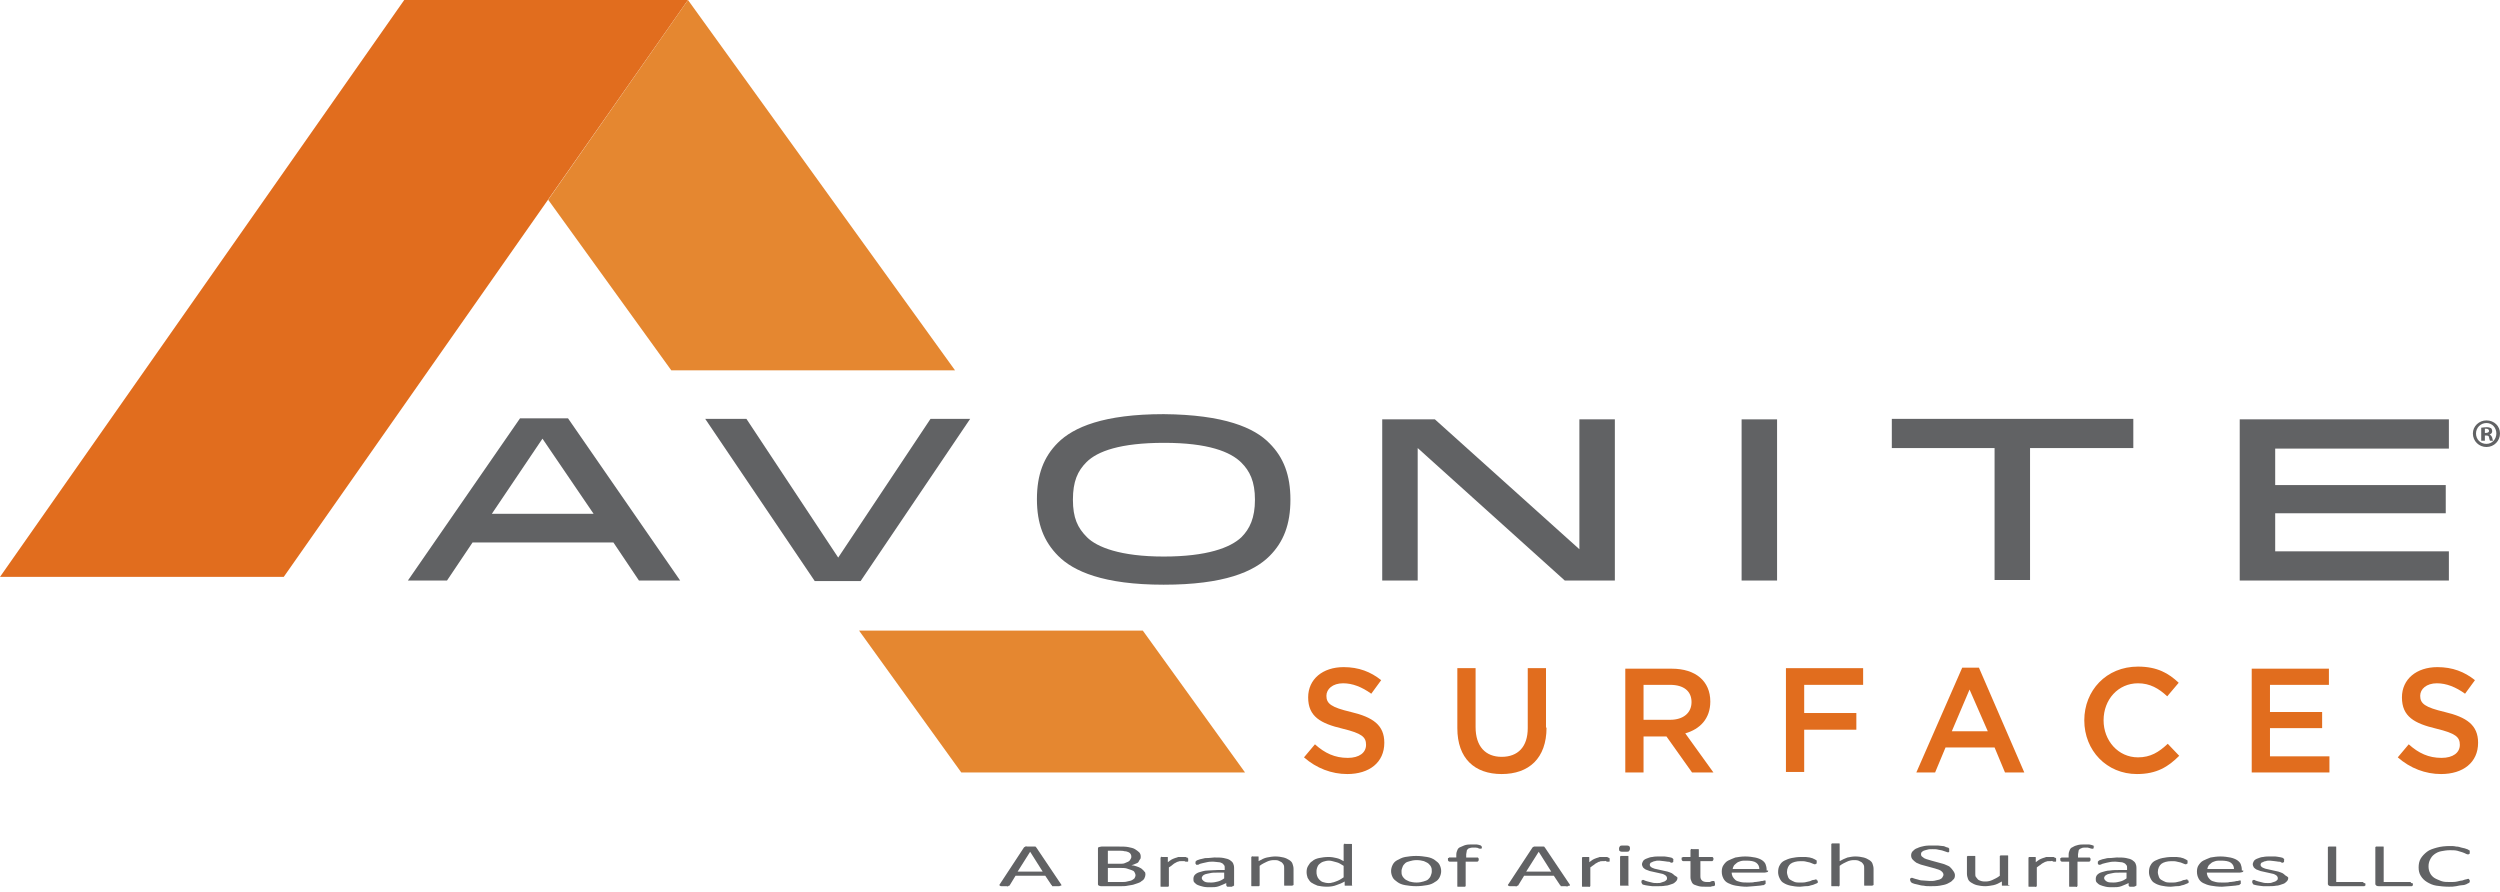 <?xml version="1.0" encoding="utf-8"?>
<!-- Generator: Adobe Illustrator 21.1.0, SVG Export Plug-In . SVG Version: 6.00 Build 0)  -->
<svg version="1.1" id="Layer_1" xmlns="http://www.w3.org/2000/svg" xmlns:xlink="http://www.w3.org/1999/xlink" x="0px" y="0px"
	 viewBox="0 0 479.3 171" style="enable-background:new 0 0 479.3 171;" xml:space="preserve">
<style type="text/css">
	.st0{fill:#E16D1E;}
	.st1{fill:#E58730;}
	.st2{fill:#616264;}
</style>
<g>
	<path class="st0" d="M259,136.5c4.2,1,6.4,2.5,6.4,5.9c0,3.8-2.9,6-7.1,6c-3,0-5.9-1.1-8.3-3.2l2.1-2.5c1.9,1.7,3.8,2.6,6.3,2.6
		c2.2,0,3.5-1,3.5-2.5c0-1.5-0.8-2.2-4.5-3.1c-4.2-1-6.6-2.3-6.6-6c0-3.5,2.8-5.8,6.8-5.8c2.9,0,5.2,0.9,7.2,2.5l-1.9,2.6
		c-1.8-1.3-3.6-2-5.4-2c-2,0-3.2,1.1-3.2,2.4C254.3,134.9,255.2,135.6,259,136.5z"/>
	<path class="st0" d="M296.5,139.5c0,5.9-3.4,8.9-8.6,8.9c-5.2,0-8.5-3-8.5-8.8v-11.5h3.5v11.3c0,3.7,1.9,5.7,5,5.7
		c3.1,0,5-1.9,5-5.5v-11.5h3.5V139.5z"/>
	<path class="st0" d="M324.4,148.1l-4.9-6.9h-4.4v6.9h-3.5v-19.9h8.9c4.6,0,7.4,2.4,7.4,6.3c0,3.3-2,5.3-4.8,6.1l5.4,7.5H324.4z
		 M320.2,131.3h-5.1v6.7h5.1c2.5,0,4.1-1.3,4.1-3.4C324.3,132.5,322.8,131.3,320.2,131.3z"/>
	<path class="st0" d="M357.2,131.3h-11.3v5.4h10v3.2h-10v8.1h-3.5v-19.9h14.8V131.3z"/>
	<path class="st0" d="M388.1,148.1h-3.7l-2-4.8h-9.4l-2,4.8h-3.6l8.8-20.1h3.2L388.1,148.1z M377.6,132.2l-3.4,8h6.9L377.6,132.2z"
		/>
	<path class="st0" d="M409.7,148.4c-5.8,0-10.1-4.5-10.1-10.3c0-5.7,4.2-10.3,10.3-10.3c3.7,0,5.9,1.3,7.8,3.1l-2.2,2.6
		c-1.6-1.5-3.3-2.5-5.6-2.5c-3.8,0-6.6,3.1-6.6,7.1c0,3.9,2.8,7.1,6.6,7.1c2.4,0,4-1,5.7-2.6l2.2,2.3
		C415.7,147,413.5,148.4,409.7,148.4z"/>
	<path class="st0" d="M446.5,131.3h-11.3v5.2h10v3.1h-10v5.4h11.4v3.1h-14.9v-19.9h14.8V131.3z"/>
	<path class="st0" d="M468.7,136.5c4.2,1,6.4,2.5,6.4,5.9c0,3.8-2.9,6-7.1,6c-3,0-5.9-1.1-8.3-3.2l2.1-2.5c1.9,1.7,3.8,2.6,6.3,2.6
		c2.2,0,3.5-1,3.5-2.5c0-1.5-0.8-2.2-4.5-3.1c-4.2-1-6.6-2.3-6.6-6c0-3.5,2.8-5.8,6.8-5.8c2.9,0,5.2,0.9,7.2,2.5l-1.9,2.6
		c-1.8-1.3-3.6-2-5.4-2c-2,0-3.2,1.1-3.2,2.4C464,134.9,464.9,135.6,468.7,136.5z"/>
</g>
<polygon class="st0" points="77.5,0 0,110.6 54.4,110.6 131.9,0 77.5,0 "/>
<g>
	<polygon class="st1" points="184.3,148.1 238.7,148.1 219.1,120.9 164.7,120.9 	"/>
	<polygon class="st1" points="131.9,0 105.1,38.3 128.7,71 183.1,71 	"/>
</g>
<g>
	<path class="st2" d="M108.9,80.2l21.5,31.1h-7.9l-4.9-7.3h-27l-4.9,7.3h-7.5l21.5-31.1H108.9z M94.3,98.5h19.5l-9.8-14.4L94.3,98.5
		z"/>
	<path class="st2" d="M165,111.4h-8.8l-21-31.1h7.9l17.6,26.6l17.7-26.6h7.6L165,111.4z"/>
	<path class="st2" d="M243.4,85c2.7,2.7,4,6.1,4,10.8c0,4.7-1.3,8.1-4,10.8c-3,3-8.7,5.5-20.3,5.5c-11.6,0-17.3-2.6-20.2-5.5
		c-2.8-2.8-4.1-6.2-4.1-10.9c0-4.7,1.3-8.1,4-10.8c3-3,8.8-5.5,20.3-5.5C234.7,79.5,240.5,82,243.4,85z M208.3,88.6
		c-1.7,1.7-2.6,3.7-2.6,7.2c0,3.5,0.9,5.4,2.7,7.2c1.9,1.9,6.4,3.7,14.7,3.7c8.3,0,12.8-1.7,14.9-3.7c1.6-1.6,2.6-3.7,2.6-7.2
		c0-3.5-1-5.5-2.6-7.1c-2.1-2.1-6.4-3.8-14.8-3.8C214.8,84.9,210.4,86.5,208.3,88.6z"/>
	<path class="st2" d="M302.8,105.3V80.4h6.8v30.9h-9.6l-28.2-25.4v25.4H265V80.4h10.1L302.8,105.3z"/>
	<path class="st2" d="M333.9,111.2V80.4h6.8v30.9H333.9z"/>
	<path class="st2" d="M408.9,85.9h-19.7v25.3h-6.8V85.9h-19.7v-5.6h46.3V85.9z"/>
	<path class="st2" d="M468.9,92.9v5.5h-32.7v7.3h33.3v5.6h-40.1V80.4h40.1v5.6h-33.3v7H468.9z"/>
</g>
<g>
	<path class="st2" d="M203.4,169.5c0.1,0.1,0.1,0.2,0.1,0.2s0,0.1-0.1,0.1s-0.2,0-0.3,0.1c-0.1,0-0.3,0-0.5,0c-0.2,0-0.4,0-0.5,0
		s-0.2,0-0.3,0s-0.1,0-0.1-0.1s-0.1-0.1-0.1-0.1l-1.2-1.8h-5.7l-1.1,1.8c0,0,0,0.1-0.1,0.1s-0.1,0-0.2,0.1s-0.2,0-0.3,0
		c-0.1,0-0.3,0-0.5,0c-0.2,0-0.4,0-0.5,0s-0.2,0-0.3-0.1s-0.1-0.1-0.1-0.1s0-0.1,0.1-0.2l4.6-7c0,0,0.1-0.1,0.1-0.1s0.1,0,0.2-0.1
		s0.2,0,0.3,0s0.3,0,0.5,0c0.2,0,0.4,0,0.6,0c0.1,0,0.3,0,0.4,0c0.1,0,0.2,0,0.2,0.1c0,0,0.1,0.1,0.1,0.1L203.4,169.5z M197.5,163.3
		L197.5,163.3l-2.4,3.8h4.8L197.5,163.3z"/>
	<path class="st2" d="M219.6,167.7c0,0.2-0.1,0.5-0.2,0.7c-0.1,0.2-0.3,0.4-0.5,0.5c-0.2,0.2-0.4,0.3-0.7,0.4s-0.6,0.2-0.9,0.3
		c-0.3,0.1-0.7,0.1-1.1,0.2s-0.9,0.1-1.4,0.1h-3.6c-0.2,0-0.3,0-0.5-0.1s-0.2-0.2-0.2-0.3v-6.8c0-0.2,0.1-0.3,0.2-0.3
		s0.3-0.1,0.5-0.1h3.1c0.8,0,1.5,0,2,0.1c0.5,0.1,1,0.2,1.3,0.4s0.6,0.4,0.8,0.6s0.3,0.5,0.3,0.8c0,0.2,0,0.4-0.1,0.5
		s-0.2,0.3-0.3,0.5s-0.3,0.3-0.6,0.4c-0.2,0.1-0.5,0.2-0.8,0.3c0.4,0,0.7,0.1,1,0.2s0.6,0.2,0.9,0.4c0.2,0.2,0.4,0.3,0.6,0.6
		C219.6,167.2,219.6,167.5,219.6,167.7z M216.9,164.3c0-0.2,0-0.3-0.1-0.5s-0.2-0.3-0.4-0.4c-0.2-0.1-0.5-0.2-0.8-0.2
		c-0.3-0.1-0.7-0.1-1.3-0.1h-1.9v2.5h2.1c0.5,0,0.9,0,1.1-0.1s0.5-0.2,0.7-0.3s0.3-0.2,0.4-0.4C216.8,164.6,216.9,164.5,216.9,164.3
		z M217.7,167.8c0-0.2-0.1-0.4-0.2-0.6c-0.1-0.2-0.3-0.3-0.6-0.4s-0.6-0.2-0.9-0.3s-0.9-0.1-1.4-0.1h-2.2v2.7h2.6
		c0.4,0,0.8,0,1.1-0.1c0.3-0.1,0.6-0.1,0.8-0.2c0.2-0.1,0.4-0.2,0.6-0.4C217.6,168.2,217.7,168,217.7,167.8z"/>
	<path class="st2" d="M227.8,164.8c0,0.1,0,0.2,0,0.2s0,0.1,0,0.1c0,0,0,0.1-0.1,0.1c0,0-0.1,0-0.1,0s-0.1,0-0.2,0
		c-0.1,0-0.2,0-0.3-0.1c-0.1,0-0.2,0-0.3,0c-0.1,0-0.3,0-0.4,0c-0.2,0-0.4,0-0.5,0.1c-0.2,0-0.3,0.1-0.5,0.2
		c-0.2,0.1-0.4,0.2-0.6,0.4s-0.4,0.3-0.7,0.5v3.5c0,0,0,0.1,0,0.1s-0.1,0-0.1,0.1c-0.1,0-0.2,0-0.3,0c-0.1,0-0.3,0-0.4,0
		c-0.2,0-0.3,0-0.4,0c-0.1,0-0.2,0-0.3,0c-0.1,0-0.1,0-0.1-0.1s0,0,0-0.1v-5.3c0,0,0-0.1,0-0.1c0,0,0.1,0,0.1-0.1s0.1,0,0.2,0
		c0.1,0,0.2,0,0.4,0c0.2,0,0.3,0,0.4,0s0.2,0,0.2,0c0.1,0,0.1,0,0.1,0.1c0,0,0,0,0,0.1v0.8c0.3-0.2,0.5-0.4,0.7-0.5
		c0.2-0.1,0.4-0.2,0.7-0.3s0.4-0.1,0.6-0.2c0.2,0,0.4,0,0.6,0c0.1,0,0.2,0,0.3,0s0.2,0,0.4,0c0.1,0,0.2,0,0.3,0.1
		c0.1,0,0.2,0,0.2,0.1s0.1,0,0.1,0.1c0,0,0,0,0,0.1c0,0,0,0.1,0,0.1S227.8,164.7,227.8,164.8z"/>
	<path class="st2" d="M236.5,169.8c0,0,0,0.1-0.1,0.1c-0.1,0-0.1,0-0.2,0.1c-0.1,0-0.2,0-0.4,0c-0.2,0-0.3,0-0.4,0
		c-0.1,0-0.2,0-0.2-0.1s-0.1-0.1-0.1-0.1v-0.5c-0.4,0.2-0.9,0.4-1.4,0.6s-1.1,0.2-1.6,0.2c-0.5,0-1,0-1.4-0.1
		c-0.4-0.1-0.8-0.2-1-0.3c-0.3-0.1-0.5-0.3-0.7-0.5s-0.2-0.4-0.2-0.7c0-0.3,0.1-0.6,0.3-0.8c0.2-0.2,0.5-0.4,0.9-0.5
		c0.4-0.1,0.9-0.3,1.5-0.3s1.3-0.1,2-0.1h1.3v-0.4c0-0.2,0-0.4-0.1-0.5s-0.2-0.3-0.4-0.4s-0.4-0.2-0.7-0.2s-0.6-0.1-1-0.1
		c-0.4,0-0.8,0-1.2,0.1c-0.3,0.1-0.6,0.1-0.9,0.2c-0.3,0.1-0.5,0.1-0.6,0.2s-0.3,0.1-0.4,0.1c-0.1,0-0.1,0-0.1,0c0,0-0.1,0-0.1-0.1
		c0,0-0.1-0.1-0.1-0.1s0-0.1,0-0.2c0-0.1,0-0.2,0-0.2s0.1-0.1,0.2-0.2c0.1-0.1,0.3-0.1,0.5-0.2s0.5-0.1,0.8-0.2
		c0.3-0.1,0.6-0.1,1-0.1c0.4,0,0.7-0.1,1.1-0.1c0.7,0,1.3,0,1.8,0.1c0.5,0.1,0.9,0.2,1.2,0.4s0.5,0.4,0.6,0.6
		c0.1,0.2,0.2,0.5,0.2,0.9V169.8z M234.8,167.3h-1.5c-0.5,0-0.9,0-1.3,0.1s-0.6,0.1-0.9,0.2s-0.4,0.2-0.5,0.3
		c-0.1,0.1-0.2,0.3-0.2,0.4c0,0.3,0.2,0.5,0.5,0.7c0.3,0.2,0.8,0.2,1.3,0.2c0.5,0,0.9-0.1,1.3-0.2c0.4-0.1,0.8-0.3,1.2-0.6V167.3z"
		/>
	<path class="st2" d="M247.9,169.7C247.9,169.8,247.9,169.8,247.9,169.7c-0.1,0.1-0.1,0.1-0.2,0.1s-0.2,0-0.3,0c-0.1,0-0.3,0-0.4,0
		c-0.2,0-0.3,0-0.4,0c-0.1,0-0.2,0-0.3,0c-0.1,0-0.1,0-0.1-0.1c0,0,0,0,0-0.1v-3.1c0-0.3,0-0.5-0.1-0.7c-0.1-0.2-0.2-0.3-0.4-0.5
		c-0.2-0.1-0.4-0.2-0.6-0.3s-0.6-0.1-0.9-0.1c-0.4,0-0.9,0.1-1.3,0.3c-0.4,0.2-0.9,0.4-1.4,0.8v3.7c0,0,0,0.1,0,0.1s-0.1,0-0.1,0.1
		c-0.1,0-0.2,0-0.3,0c-0.1,0-0.3,0-0.4,0c-0.2,0-0.3,0-0.4,0c-0.1,0-0.2,0-0.3,0c-0.1,0-0.1,0-0.1-0.1s0,0,0-0.1v-5.3
		c0,0,0-0.1,0-0.1c0,0,0.1,0,0.1-0.1s0.1,0,0.2,0c0.1,0,0.2,0,0.4,0c0.2,0,0.3,0,0.4,0s0.2,0,0.2,0c0.1,0,0.1,0,0.1,0.1
		c0,0,0,0,0,0.1v0.7c0.5-0.3,1.1-0.6,1.6-0.7s1.1-0.2,1.6-0.2c0.6,0,1.2,0.1,1.6,0.2c0.4,0.1,0.8,0.3,1.1,0.5s0.5,0.4,0.6,0.7
		s0.2,0.6,0.2,1V169.7z"/>
	<path class="st2" d="M259.3,169.7C259.3,169.8,259.3,169.8,259.3,169.7c-0.1,0.1-0.1,0.1-0.2,0.1c-0.1,0-0.1,0-0.2,0s-0.2,0-0.4,0
		c-0.1,0-0.3,0-0.4,0s-0.2,0-0.2,0c-0.1,0-0.1,0-0.1-0.1s0-0.1,0-0.1V169c-0.5,0.3-1,0.5-1.6,0.7c-0.5,0.2-1.1,0.3-1.8,0.3
		c-0.7,0-1.3-0.1-1.8-0.2c-0.5-0.2-0.9-0.4-1.2-0.6s-0.5-0.6-0.7-0.9c-0.1-0.3-0.2-0.7-0.2-1.1c0-0.5,0.1-0.9,0.3-1.2
		s0.4-0.7,0.8-0.9c0.3-0.3,0.8-0.5,1.3-0.6s1.1-0.2,1.8-0.2c0.6,0,1.1,0.1,1.5,0.2c0.5,0.1,0.9,0.3,1.4,0.6v-3.1c0,0,0-0.1,0-0.1
		c0,0,0.1,0,0.1-0.1s0.2,0,0.3,0c0.1,0,0.2,0,0.4,0c0.2,0,0.3,0,0.4,0c0.1,0,0.2,0,0.3,0c0.1,0,0.1,0,0.1,0.1c0,0,0,0.1,0,0.1V169.7
		z M257.6,166c-0.5-0.3-0.9-0.6-1.4-0.7s-0.9-0.3-1.4-0.3c-0.4,0-0.8,0.1-1.1,0.2c-0.3,0.1-0.6,0.3-0.8,0.5
		c-0.2,0.2-0.3,0.4-0.4,0.7s-0.1,0.5-0.1,0.7c0,0.3,0,0.5,0.1,0.8s0.2,0.5,0.4,0.7c0.2,0.2,0.4,0.4,0.7,0.5c0.3,0.1,0.7,0.2,1.1,0.2
		c0.2,0,0.5,0,0.7-0.1c0.2,0,0.4-0.1,0.7-0.2s0.5-0.2,0.7-0.3s0.5-0.3,0.8-0.5V166z"/>
	<path class="st2" d="M276.3,167c0,0.4-0.1,0.8-0.3,1.2s-0.5,0.7-0.9,0.9c-0.4,0.3-0.9,0.5-1.5,0.6c-0.6,0.1-1.3,0.2-2.1,0.2
		c-0.8,0-1.5-0.1-2.1-0.2c-0.6-0.1-1.1-0.3-1.5-0.6s-0.7-0.5-0.9-0.9c-0.2-0.4-0.3-0.8-0.3-1.2c0-0.4,0.1-0.8,0.3-1.2
		s0.5-0.7,0.9-0.9s0.9-0.5,1.5-0.6c0.6-0.1,1.3-0.2,2.1-0.2c0.8,0,1.5,0.1,2.1,0.2c0.6,0.1,1.1,0.3,1.5,0.6s0.7,0.5,0.9,0.9
		S276.3,166.6,276.3,167z M274.5,167.1c0-0.3,0-0.6-0.1-0.8c-0.1-0.3-0.3-0.5-0.5-0.7c-0.2-0.2-0.5-0.3-0.9-0.5
		c-0.4-0.1-0.8-0.2-1.4-0.2c-0.5,0-1,0.1-1.3,0.2c-0.4,0.1-0.7,0.2-0.9,0.4c-0.2,0.2-0.4,0.4-0.5,0.7c-0.1,0.3-0.2,0.5-0.2,0.8
		c0,0.3,0,0.6,0.1,0.8c0.1,0.3,0.3,0.5,0.5,0.7s0.5,0.3,0.9,0.5c0.4,0.1,0.8,0.2,1.4,0.2c0.5,0,1-0.1,1.3-0.2s0.7-0.2,0.9-0.4
		c0.2-0.2,0.4-0.4,0.5-0.7S274.5,167.4,274.5,167.1z"/>
	<path class="st2" d="M284.1,162.3c0,0.1,0,0.1,0,0.2s0,0.1,0,0.1s0,0-0.1,0.1c0,0-0.1,0-0.1,0c0,0-0.1,0-0.2,0s-0.2,0-0.3-0.1
		s-0.2,0-0.4-0.1c-0.1,0-0.3,0-0.5,0c-0.3,0-0.5,0-0.7,0.1c-0.2,0-0.3,0.1-0.4,0.2s-0.2,0.2-0.2,0.4c0,0.2-0.1,0.4-0.1,0.6v0.6h2.1
		c0.1,0,0.1,0,0.1,0s0.1,0,0.1,0.1c0,0,0.1,0.1,0.1,0.1s0,0.1,0,0.2c0,0.1,0,0.2-0.1,0.3s-0.1,0.1-0.3,0.1h-2.1v4.6c0,0,0,0.1,0,0.1
		s-0.1,0-0.1,0.1c-0.1,0-0.2,0-0.3,0c-0.1,0-0.3,0-0.4,0s-0.3,0-0.4,0s-0.2,0-0.3,0s-0.1,0-0.1-0.1s0,0,0-0.1v-4.6H278
		c-0.1,0-0.2,0-0.3-0.1s-0.1-0.2-0.1-0.3c0-0.1,0-0.1,0-0.2c0-0.1,0-0.1,0.1-0.1s0.1-0.1,0.1-0.1c0,0,0.1,0,0.1,0h1.3v-0.5
		c0-0.4,0.1-0.7,0.2-0.9c0.1-0.3,0.3-0.5,0.6-0.6s0.6-0.3,1-0.4c0.4-0.1,0.8-0.1,1.4-0.1c0.2,0,0.5,0,0.7,0s0.4,0.1,0.5,0.1
		c0.1,0,0.2,0.1,0.3,0.1c0,0,0.1,0.1,0.1,0.1s0,0.1,0.1,0.1C284.1,162.2,284.1,162.2,284.1,162.3z"/>
	<path class="st2" d="M300.9,169.5c0.1,0.1,0.1,0.2,0.1,0.2c0,0.1,0,0.1-0.1,0.1s-0.2,0-0.3,0.1s-0.3,0-0.5,0c-0.2,0-0.4,0-0.5,0
		s-0.2,0-0.3,0s-0.1,0-0.1-0.1s-0.1-0.1-0.1-0.1l-1.2-1.8h-5.7l-1.1,1.8c0,0,0,0.1-0.1,0.1s-0.1,0-0.2,0.1s-0.2,0-0.3,0
		c-0.1,0-0.3,0-0.5,0c-0.2,0-0.4,0-0.5,0s-0.2,0-0.3-0.1c-0.1,0-0.1-0.1-0.1-0.1c0-0.1,0-0.1,0.1-0.2l4.6-7c0,0,0.1-0.1,0.1-0.1
		s0.1,0,0.2-0.1c0.1,0,0.2,0,0.3,0s0.3,0,0.5,0c0.2,0,0.4,0,0.6,0s0.3,0,0.4,0s0.2,0,0.2,0.1c0,0,0.1,0.1,0.1,0.1L300.9,169.5z
		 M295,163.3L295,163.3l-2.4,3.8h4.8L295,163.3z"/>
	<path class="st2" d="M308.6,164.8c0,0.1,0,0.2,0,0.2s0,0.1,0,0.1c0,0,0,0.1-0.1,0.1c0,0-0.1,0-0.1,0s-0.1,0-0.2,0
		c-0.1,0-0.2,0-0.3-0.1s-0.2,0-0.3,0c-0.1,0-0.3,0-0.4,0c-0.2,0-0.4,0-0.5,0.1c-0.2,0-0.3,0.1-0.5,0.2s-0.4,0.2-0.6,0.4
		c-0.2,0.1-0.4,0.3-0.7,0.5v3.5c0,0,0,0.1,0,0.1s-0.1,0-0.1,0.1s-0.2,0-0.3,0s-0.3,0-0.4,0c-0.2,0-0.3,0-0.4,0c-0.1,0-0.2,0-0.3,0
		c-0.1,0-0.1,0-0.1-0.1c0,0,0,0,0-0.1v-5.3c0,0,0-0.1,0-0.1s0.1,0,0.1-0.1c0.1,0,0.1,0,0.2,0c0.1,0,0.2,0,0.4,0c0.2,0,0.3,0,0.4,0
		s0.2,0,0.2,0s0.1,0,0.1,0.1c0,0,0,0,0,0.1v0.8c0.3-0.2,0.5-0.4,0.7-0.5c0.2-0.1,0.4-0.2,0.7-0.3s0.4-0.1,0.6-0.2c0.2,0,0.4,0,0.6,0
		c0.1,0,0.2,0,0.3,0c0.1,0,0.2,0,0.4,0c0.1,0,0.2,0,0.3,0.1s0.2,0,0.2,0.1c0,0,0.1,0,0.1,0.1c0,0,0,0,0,0.1s0,0.1,0,0.1
		C308.6,164.7,308.6,164.7,308.6,164.8z"/>
	<path class="st2" d="M312.5,162.7c0,0.2-0.1,0.4-0.2,0.5s-0.4,0.1-0.9,0.1c-0.4,0-0.7,0-0.8-0.1c-0.2-0.1-0.2-0.2-0.2-0.5
		c0-0.2,0.1-0.4,0.2-0.5s0.4-0.1,0.9-0.1c0.4,0,0.7,0,0.8,0.1C312.5,162.3,312.5,162.5,312.5,162.7z M312.3,169.7
		C312.3,169.8,312.3,169.8,312.3,169.7c-0.1,0.1-0.1,0.1-0.2,0.1s-0.2,0-0.3,0s-0.3,0-0.4,0c-0.2,0-0.3,0-0.4,0c-0.1,0-0.2,0-0.3,0
		c-0.1,0-0.1,0-0.1-0.1c0,0,0,0,0-0.1v-5.3c0,0,0-0.1,0-0.1c0,0,0.1,0,0.1-0.1c0.1,0,0.2,0,0.3,0c0.1,0,0.3,0,0.4,0
		c0.2,0,0.3,0,0.4,0s0.2,0,0.3,0s0.1,0,0.1,0.1s0,0,0,0.1V169.7z"/>
	<path class="st2" d="M321.6,168.3c0,0.3-0.1,0.5-0.3,0.7c-0.2,0.2-0.4,0.4-0.8,0.5s-0.7,0.3-1.2,0.3c-0.5,0.1-1,0.1-1.5,0.1
		c-0.3,0-0.7,0-1,0s-0.6-0.1-0.8-0.1s-0.5-0.1-0.6-0.1s-0.3-0.1-0.4-0.1c-0.1,0-0.1-0.1-0.2-0.2s-0.1-0.2-0.1-0.3c0-0.1,0-0.1,0-0.2
		c0-0.1,0-0.1,0.1-0.1c0,0,0.1-0.1,0.1-0.1s0.1,0,0.1,0c0.1,0,0.2,0,0.3,0.1c0.2,0.1,0.3,0.1,0.6,0.2s0.5,0.1,0.8,0.2
		c0.3,0.1,0.7,0.1,1,0.1c0.3,0,0.6,0,0.8-0.1s0.4-0.1,0.6-0.2c0.2-0.1,0.3-0.2,0.4-0.3c0.1-0.1,0.1-0.2,0.1-0.4
		c0-0.1-0.1-0.3-0.2-0.4c-0.1-0.1-0.3-0.2-0.5-0.3s-0.5-0.1-0.8-0.2c-0.3-0.1-0.6-0.1-0.9-0.2c-0.3-0.1-0.6-0.1-0.9-0.2
		s-0.5-0.2-0.8-0.3c-0.2-0.1-0.4-0.3-0.5-0.4c-0.1-0.2-0.2-0.4-0.2-0.6c0-0.2,0.1-0.4,0.2-0.6c0.1-0.2,0.4-0.4,0.7-0.5
		s0.7-0.3,1.1-0.3c0.4-0.1,0.9-0.1,1.5-0.1c0.3,0,0.5,0,0.8,0c0.3,0,0.5,0.1,0.7,0.1s0.4,0.1,0.5,0.1s0.3,0.1,0.3,0.1
		s0.1,0.1,0.1,0.1c0,0,0,0,0.1,0.1s0,0.1,0,0.1c0,0,0,0.1,0,0.2c0,0.1,0,0.1,0,0.2c0,0,0,0.1-0.1,0.1c0,0-0.1,0.1-0.1,0.1
		s-0.1,0-0.1,0c-0.1,0-0.2,0-0.3-0.1s-0.3-0.1-0.5-0.1c-0.2,0-0.4-0.1-0.7-0.1c-0.3,0-0.6-0.1-0.9-0.1c-0.3,0-0.6,0-0.8,0.1
		c-0.2,0-0.4,0.1-0.6,0.2s-0.3,0.1-0.3,0.2c-0.1,0.1-0.1,0.2-0.1,0.3c0,0.2,0.1,0.3,0.2,0.4c0.1,0.1,0.3,0.2,0.6,0.3
		c0.2,0.1,0.5,0.1,0.8,0.2s0.6,0.1,0.9,0.2s0.6,0.1,0.9,0.2c0.3,0.1,0.6,0.2,0.8,0.3c0.2,0.1,0.4,0.3,0.5,0.4
		S321.6,168.1,321.6,168.3z"/>
	<path class="st2" d="M328.8,169.4c0,0.1,0,0.2,0,0.3c0,0.1-0.1,0.1-0.1,0.1s-0.1,0.1-0.3,0.1c-0.1,0-0.2,0-0.4,0.1
		c-0.1,0-0.3,0-0.5,0c-0.2,0-0.3,0-0.5,0c-0.5,0-0.9,0-1.3-0.1s-0.6-0.2-0.9-0.3c-0.2-0.1-0.4-0.3-0.5-0.6c-0.1-0.2-0.2-0.5-0.2-0.8
		v-3.1h-1.3c-0.1,0-0.2,0-0.3-0.1s-0.1-0.2-0.1-0.3c0-0.1,0-0.1,0-0.2c0-0.1,0-0.1,0.1-0.1s0.1-0.1,0.1-0.1s0.1,0,0.2,0h1.3v-1.3
		c0,0,0-0.1,0-0.1s0.1,0,0.1-0.1s0.2,0,0.3,0s0.3,0,0.4,0c0.2,0,0.3,0,0.4,0s0.2,0,0.3,0c0.1,0,0.1,0,0.1,0.1c0,0,0,0,0,0.1v1.3h2.5
		c0.1,0,0.1,0,0.1,0c0,0,0.1,0,0.1,0.1c0,0,0.1,0.1,0.1,0.1c0,0.1,0,0.1,0,0.2c0,0.1,0,0.2-0.1,0.3s-0.1,0.1-0.3,0.1H326v2.9
		c0,0.4,0.1,0.6,0.3,0.8c0.2,0.2,0.5,0.3,1,0.3c0.2,0,0.3,0,0.4,0c0.1,0,0.2,0,0.3-0.1s0.2,0,0.3-0.1c0.1,0,0.1,0,0.2,0
		c0,0,0.1,0,0.1,0c0,0,0.1,0,0.1,0.1s0,0.1,0,0.1C328.8,169.2,328.8,169.3,328.8,169.4z"/>
	<path class="st2" d="M339,166.9c0,0.2-0.1,0.3-0.2,0.3s-0.3,0.1-0.5,0.1H332c0,0.3,0.1,0.6,0.2,0.8s0.3,0.4,0.5,0.6
		c0.2,0.2,0.6,0.3,1,0.4c0.4,0.1,0.9,0.1,1.5,0.1c0.5,0,0.9,0,1.2-0.1c0.4,0,0.7-0.1,0.9-0.1c0.3-0.1,0.5-0.1,0.6-0.1
		s0.3-0.1,0.4-0.1c0,0,0.1,0,0.1,0s0.1,0,0.1,0.1s0,0.1,0,0.1s0,0.1,0,0.2c0,0.1,0,0.1,0,0.1c0,0,0,0.1,0,0.1c0,0,0,0.1-0.1,0.1
		s-0.1,0-0.1,0.1s-0.2,0.1-0.3,0.1c-0.2,0-0.4,0.1-0.7,0.1s-0.7,0.1-1.1,0.1c-0.4,0-0.8,0.1-1.3,0.1c-0.8,0-1.5-0.1-2.1-0.2
		c-0.6-0.1-1.1-0.3-1.5-0.5s-0.7-0.5-0.9-0.9s-0.3-0.8-0.3-1.3c0-0.5,0.1-0.9,0.3-1.2s0.5-0.7,0.9-0.9s0.9-0.4,1.4-0.6
		c0.6-0.1,1.2-0.2,1.9-0.2c0.7,0,1.4,0.1,1.9,0.2c0.5,0.1,1,0.3,1.3,0.5c0.3,0.2,0.6,0.5,0.7,0.8s0.2,0.6,0.2,1V166.9z M337.3,166.6
		c0-0.5-0.2-0.9-0.6-1.2c-0.4-0.3-1.1-0.4-1.9-0.4c-0.4,0-0.8,0-1.1,0.1c-0.3,0.1-0.6,0.2-0.8,0.4s-0.4,0.3-0.5,0.5
		c-0.1,0.2-0.2,0.4-0.2,0.6H337.3z"/>
	<path class="st2" d="M348.5,168.9c0,0.1,0,0.1,0,0.2s0,0.1,0,0.1s0,0.1-0.1,0.1s-0.1,0.1-0.2,0.1c-0.1,0-0.2,0.1-0.5,0.2
		c-0.2,0.1-0.5,0.1-0.7,0.2c-0.3,0.1-0.6,0.1-0.9,0.1c-0.3,0-0.6,0.1-1,0.1c-0.7,0-1.3-0.1-1.8-0.2s-1-0.3-1.3-0.5
		c-0.4-0.2-0.6-0.5-0.8-0.9s-0.3-0.8-0.3-1.2c0-0.5,0.1-1,0.3-1.3c0.2-0.4,0.5-0.7,0.9-0.9s0.9-0.4,1.4-0.5s1.1-0.2,1.8-0.2
		c0.3,0,0.6,0,0.9,0c0.3,0,0.5,0.1,0.8,0.1c0.2,0.1,0.5,0.1,0.6,0.2c0.2,0.1,0.3,0.1,0.4,0.2c0.1,0,0.1,0.1,0.2,0.1
		c0,0,0.1,0.1,0.1,0.1c0,0,0,0.1,0,0.1c0,0,0,0.1,0,0.2c0,0.2,0,0.3-0.1,0.3s-0.1,0.1-0.2,0.1c-0.1,0-0.2,0-0.4-0.1
		s-0.3-0.1-0.5-0.2c-0.2-0.1-0.5-0.1-0.8-0.2s-0.7-0.1-1.1-0.1c-0.8,0-1.5,0.2-1.9,0.5s-0.7,0.9-0.7,1.6c0,0.3,0.1,0.6,0.2,0.9
		c0.1,0.3,0.3,0.5,0.5,0.6s0.5,0.3,0.8,0.4c0.3,0.1,0.7,0.1,1.1,0.1c0.4,0,0.8,0,1.1-0.1c0.3-0.1,0.6-0.1,0.8-0.2s0.4-0.2,0.6-0.2
		s0.3-0.1,0.4-0.1c0,0,0.1,0,0.1,0s0.1,0,0.1,0.1c0,0,0,0.1,0.1,0.1S348.5,168.9,348.5,168.9z"/>
	<path class="st2" d="M359.1,169.7C359.1,169.8,359.1,169.8,359.1,169.7c-0.1,0.1-0.1,0.1-0.2,0.1c-0.1,0-0.2,0-0.3,0s-0.3,0-0.4,0
		c-0.2,0-0.3,0-0.4,0s-0.2,0-0.3,0s-0.1,0-0.1-0.1c0,0,0,0,0-0.1v-3.1c0-0.3,0-0.5-0.1-0.7s-0.2-0.3-0.4-0.5
		c-0.2-0.1-0.4-0.2-0.6-0.3c-0.3-0.1-0.6-0.1-0.9-0.1c-0.4,0-0.9,0.1-1.3,0.3s-0.9,0.4-1.4,0.8v3.7c0,0,0,0.1,0,0.1s-0.1,0-0.1,0.1
		s-0.2,0-0.3,0s-0.3,0-0.4,0c-0.2,0-0.3,0-0.4,0c-0.1,0-0.2,0-0.3,0c-0.1,0-0.1,0-0.1-0.1c0,0,0,0,0-0.1v-7.8c0,0,0-0.1,0-0.1
		c0,0,0.1,0,0.1-0.1c0.1,0,0.2,0,0.3,0c0.1,0,0.3,0,0.4,0c0.2,0,0.3,0,0.4,0s0.2,0,0.3,0s0.1,0,0.1,0.1s0,0.1,0,0.1v3.2
		c0.5-0.3,1-0.5,1.5-0.7c0.5-0.1,1-0.2,1.5-0.2c0.6,0,1.2,0.1,1.6,0.2c0.4,0.1,0.8,0.3,1.1,0.5s0.5,0.4,0.6,0.7
		c0.1,0.3,0.2,0.6,0.2,1V169.7z"/>
	<path class="st2" d="M374.8,167.8c0,0.4-0.1,0.7-0.4,0.9c-0.2,0.3-0.6,0.5-1,0.7c-0.4,0.2-0.9,0.3-1.5,0.4
		c-0.6,0.1-1.2,0.1-1.8,0.1c-0.5,0-0.9,0-1.3-0.1c-0.4,0-0.7-0.1-1.1-0.2c-0.3-0.1-0.6-0.1-0.8-0.2c-0.2-0.1-0.4-0.1-0.4-0.2
		c-0.1,0-0.1-0.1-0.2-0.2c0-0.1-0.1-0.2-0.1-0.3c0-0.1,0-0.2,0-0.2c0-0.1,0-0.1,0.1-0.1s0.1-0.1,0.1-0.1c0,0,0.1,0,0.1,0
		c0.1,0,0.2,0,0.4,0.1c0.2,0.1,0.4,0.1,0.7,0.2c0.3,0.1,0.6,0.2,1,0.2s0.9,0.1,1.4,0.1c0.4,0,0.8,0,1.1-0.1c0.3-0.1,0.6-0.1,0.8-0.2
		s0.4-0.2,0.5-0.4c0.1-0.2,0.2-0.3,0.2-0.5c0-0.2-0.1-0.4-0.3-0.6s-0.4-0.3-0.7-0.4c-0.3-0.1-0.6-0.2-1-0.3s-0.8-0.2-1.1-0.3
		c-0.4-0.1-0.8-0.2-1.1-0.3c-0.4-0.1-0.7-0.3-1-0.4c-0.3-0.2-0.5-0.4-0.7-0.6c-0.2-0.2-0.3-0.5-0.3-0.8c0-0.3,0.1-0.6,0.3-0.8
		c0.2-0.2,0.5-0.5,0.9-0.6c0.4-0.2,0.8-0.3,1.3-0.4s1.1-0.1,1.7-0.1c0.3,0,0.6,0,0.9,0s0.6,0.1,0.9,0.1c0.3,0,0.5,0.1,0.7,0.2
		c0.2,0.1,0.4,0.1,0.4,0.1s0.1,0.1,0.1,0.1s0,0,0.1,0.1c0,0,0,0.1,0,0.1s0,0.1,0,0.2c0,0.1,0,0.1,0,0.2c0,0.1,0,0.1,0,0.1
		c0,0-0.1,0.1-0.1,0.1s-0.1,0-0.1,0c-0.1,0-0.2,0-0.4-0.1s-0.4-0.1-0.6-0.2c-0.2-0.1-0.5-0.1-0.9-0.2c-0.3-0.1-0.7-0.1-1.1-0.1
		c-0.4,0-0.7,0-1,0.1c-0.3,0.1-0.5,0.1-0.7,0.2c-0.2,0.1-0.3,0.2-0.4,0.3s-0.1,0.3-0.1,0.4c0,0.2,0.1,0.4,0.3,0.5
		c0.2,0.2,0.4,0.3,0.7,0.4c0.3,0.1,0.6,0.2,1,0.3s0.8,0.2,1.1,0.3s0.8,0.2,1.1,0.3c0.4,0.1,0.7,0.3,1,0.4s0.5,0.4,0.7,0.6
		C374.7,167.2,374.8,167.5,374.8,167.8z"/>
	<path class="st2" d="M385.3,169.7C385.3,169.8,385.3,169.8,385.3,169.7c-0.1,0.1-0.1,0.1-0.2,0.1s-0.1,0-0.2,0s-0.2,0-0.4,0
		c-0.2,0-0.3,0-0.4,0s-0.2,0-0.2,0c-0.1,0-0.1,0-0.1-0.1s0,0,0-0.1V169c-0.5,0.3-1.1,0.6-1.6,0.7s-1.1,0.2-1.6,0.2
		c-0.6,0-1.2-0.1-1.6-0.2s-0.8-0.3-1.1-0.5s-0.5-0.4-0.6-0.7c-0.1-0.3-0.2-0.6-0.2-1v-3.2c0,0,0-0.1,0-0.1c0,0,0.1,0,0.1-0.1
		c0.1,0,0.2,0,0.3,0s0.3,0,0.4,0c0.2,0,0.3,0,0.4,0s0.2,0,0.3,0s0.1,0,0.1,0.1c0,0,0,0,0,0.1v3.1c0,0.3,0,0.6,0.1,0.7
		s0.2,0.3,0.4,0.5s0.4,0.2,0.6,0.3c0.3,0.1,0.6,0.1,0.9,0.1c0.4,0,0.9-0.1,1.3-0.3c0.4-0.2,0.9-0.4,1.4-0.8v-3.7c0,0,0-0.1,0-0.1
		c0,0,0.1,0,0.1-0.1c0.1,0,0.2,0,0.3,0c0.1,0,0.3,0,0.4,0c0.2,0,0.3,0,0.4,0c0.1,0,0.2,0,0.3,0s0.1,0,0.1,0.1c0,0,0,0,0,0.1V169.7z"
		/>
	<path class="st2" d="M394.2,164.8c0,0.1,0,0.2,0,0.2s0,0.1,0,0.1c0,0,0,0.1-0.1,0.1c0,0-0.1,0-0.1,0s-0.1,0-0.2,0
		c-0.1,0-0.2,0-0.3-0.1s-0.2,0-0.3,0c-0.1,0-0.3,0-0.4,0c-0.2,0-0.4,0-0.5,0.1c-0.2,0-0.3,0.1-0.5,0.2s-0.4,0.2-0.6,0.4
		c-0.2,0.1-0.4,0.3-0.7,0.5v3.5c0,0,0,0.1,0,0.1s-0.1,0-0.1,0.1s-0.2,0-0.3,0s-0.3,0-0.4,0c-0.2,0-0.3,0-0.4,0c-0.1,0-0.2,0-0.3,0
		c-0.1,0-0.1,0-0.1-0.1c0,0,0,0,0-0.1v-5.3c0,0,0-0.1,0-0.1s0.1,0,0.1-0.1c0.1,0,0.1,0,0.2,0c0.1,0,0.2,0,0.4,0c0.2,0,0.3,0,0.4,0
		s0.2,0,0.2,0s0.1,0,0.1,0.1c0,0,0,0,0,0.1v0.8c0.3-0.2,0.5-0.4,0.7-0.5c0.2-0.1,0.4-0.2,0.7-0.3s0.4-0.1,0.6-0.2c0.2,0,0.4,0,0.6,0
		c0.1,0,0.2,0,0.3,0c0.1,0,0.2,0,0.4,0c0.1,0,0.2,0,0.3,0.1s0.2,0,0.2,0.1c0,0,0.1,0,0.1,0.1c0,0,0,0,0,0.1s0,0.1,0,0.1
		C394.1,164.7,394.2,164.7,394.2,164.8z"/>
	<path class="st2" d="M401.4,162.3c0,0.1,0,0.1,0,0.2c0,0,0,0.1,0,0.1s0,0-0.1,0.1s-0.1,0-0.1,0c0,0-0.1,0-0.2,0s-0.2,0-0.3-0.1
		c-0.1,0-0.2,0-0.4-0.1c-0.1,0-0.3,0-0.5,0c-0.3,0-0.5,0-0.7,0.1s-0.3,0.1-0.4,0.2s-0.2,0.2-0.2,0.4c0,0.2-0.1,0.4-0.1,0.6v0.6h2.1
		c0.1,0,0.1,0,0.1,0c0,0,0.1,0,0.1,0.1c0,0,0.1,0.1,0.1,0.1s0,0.1,0,0.2c0,0.1,0,0.2-0.1,0.3s-0.1,0.1-0.3,0.1h-2.1v4.6
		c0,0,0,0.1,0,0.1s-0.1,0-0.1,0.1s-0.2,0-0.3,0s-0.3,0-0.4,0s-0.3,0-0.4,0c-0.1,0-0.2,0-0.3,0c-0.1,0-0.1,0-0.1-0.1s0,0,0-0.1v-4.6
		h-1.3c-0.1,0-0.2,0-0.3-0.1s-0.1-0.2-0.1-0.3c0-0.1,0-0.1,0-0.2c0-0.1,0-0.1,0.1-0.1s0.1-0.1,0.1-0.1c0,0,0.1,0,0.1,0h1.3v-0.5
		c0-0.4,0.1-0.7,0.2-0.9c0.1-0.3,0.3-0.5,0.6-0.6c0.3-0.2,0.6-0.3,1-0.4c0.4-0.1,0.8-0.1,1.4-0.1c0.2,0,0.5,0,0.7,0
		c0.2,0,0.4,0.1,0.5,0.1c0.1,0,0.2,0.1,0.3,0.1s0.1,0.1,0.1,0.1c0,0,0,0.1,0.1,0.1S401.4,162.2,401.4,162.3z"/>
	<path class="st2" d="M409.5,169.8c0,0,0,0.1-0.1,0.1s-0.1,0-0.2,0.1c-0.1,0-0.2,0-0.4,0c-0.2,0-0.3,0-0.4,0s-0.2,0-0.2-0.1
		c0,0-0.1-0.1-0.1-0.1v-0.5c-0.4,0.2-0.9,0.4-1.4,0.6s-1.1,0.2-1.6,0.2c-0.5,0-1,0-1.4-0.1s-0.8-0.2-1-0.3c-0.3-0.1-0.5-0.3-0.7-0.5
		c-0.2-0.2-0.2-0.4-0.2-0.7c0-0.3,0.1-0.6,0.3-0.8c0.2-0.2,0.5-0.4,0.9-0.5s0.9-0.3,1.5-0.3c0.6-0.1,1.3-0.1,2-0.1h1.3v-0.4
		c0-0.2,0-0.4-0.1-0.5s-0.2-0.3-0.4-0.4c-0.2-0.1-0.4-0.2-0.7-0.2s-0.6-0.1-1-0.1c-0.4,0-0.8,0-1.2,0.1s-0.6,0.1-0.9,0.2
		s-0.5,0.1-0.6,0.2c-0.2,0.1-0.3,0.1-0.4,0.1c-0.1,0-0.1,0-0.1,0c0,0-0.1,0-0.1-0.1c0,0-0.1-0.1-0.1-0.1c0,0,0-0.1,0-0.2
		c0-0.1,0-0.2,0-0.2s0.1-0.1,0.2-0.2c0.1-0.1,0.3-0.1,0.5-0.2s0.5-0.1,0.8-0.2s0.6-0.1,1-0.1s0.7-0.1,1.1-0.1c0.7,0,1.3,0,1.8,0.1
		c0.5,0.1,0.9,0.2,1.2,0.4s0.5,0.4,0.6,0.6c0.1,0.2,0.2,0.5,0.2,0.9V169.8z M407.8,167.3h-1.5c-0.5,0-0.9,0-1.3,0.1
		s-0.6,0.1-0.9,0.2c-0.2,0.1-0.4,0.2-0.5,0.3c-0.1,0.1-0.2,0.3-0.2,0.4c0,0.3,0.2,0.5,0.5,0.7c0.3,0.2,0.8,0.2,1.3,0.2
		c0.5,0,0.9-0.1,1.3-0.2c0.4-0.1,0.8-0.3,1.2-0.6V167.3z"/>
	<path class="st2" d="M419.6,168.9c0,0.1,0,0.1,0,0.2s0,0.1,0,0.1s0,0.1-0.1,0.1s-0.1,0.1-0.2,0.1c-0.1,0-0.2,0.1-0.5,0.2
		c-0.2,0.1-0.5,0.1-0.7,0.2c-0.3,0.1-0.6,0.1-0.9,0.1c-0.3,0-0.6,0.1-1,0.1c-0.7,0-1.3-0.1-1.8-0.2s-1-0.3-1.3-0.5
		c-0.4-0.2-0.6-0.5-0.8-0.9s-0.3-0.8-0.3-1.2c0-0.5,0.1-1,0.3-1.3c0.2-0.4,0.5-0.7,0.9-0.9s0.9-0.4,1.4-0.5s1.1-0.2,1.8-0.2
		c0.3,0,0.6,0,0.9,0c0.3,0,0.5,0.1,0.8,0.1c0.2,0.1,0.5,0.1,0.6,0.2c0.2,0.1,0.3,0.1,0.4,0.2c0.1,0,0.1,0.1,0.2,0.1
		c0,0,0.1,0.1,0.1,0.1c0,0,0,0.1,0,0.1c0,0,0,0.1,0,0.2c0,0.2,0,0.3-0.1,0.3s-0.1,0.1-0.2,0.1c-0.1,0-0.2,0-0.4-0.1
		s-0.3-0.1-0.5-0.2c-0.2-0.1-0.5-0.1-0.8-0.2s-0.7-0.1-1.1-0.1c-0.8,0-1.5,0.2-1.9,0.5s-0.7,0.9-0.7,1.6c0,0.3,0.1,0.6,0.2,0.9
		c0.1,0.3,0.3,0.5,0.5,0.6s0.5,0.3,0.8,0.4c0.3,0.1,0.7,0.1,1.1,0.1c0.4,0,0.8,0,1.1-0.1c0.3-0.1,0.6-0.1,0.8-0.2s0.4-0.2,0.6-0.2
		s0.3-0.1,0.4-0.1c0,0,0.1,0,0.1,0s0.1,0,0.1,0.1c0,0,0,0.1,0.1,0.1S419.6,168.9,419.6,168.9z"/>
	<path class="st2" d="M430.1,166.9c0,0.2-0.1,0.3-0.2,0.3s-0.3,0.1-0.5,0.1h-6.3c0,0.3,0.1,0.6,0.2,0.8s0.3,0.4,0.5,0.6
		c0.2,0.2,0.6,0.3,1,0.4c0.4,0.1,0.9,0.1,1.5,0.1c0.5,0,0.9,0,1.2-0.1c0.4,0,0.7-0.1,0.9-0.1c0.3-0.1,0.5-0.1,0.6-0.1
		s0.3-0.1,0.4-0.1c0,0,0.1,0,0.1,0s0.1,0,0.1,0.1s0,0.1,0,0.1s0,0.1,0,0.2c0,0.1,0,0.1,0,0.1c0,0,0,0.1,0,0.1c0,0,0,0.1-0.1,0.1
		s-0.1,0-0.1,0.1s-0.2,0.1-0.3,0.1c-0.2,0-0.4,0.1-0.7,0.1s-0.7,0.1-1.1,0.1c-0.4,0-0.8,0.1-1.3,0.1c-0.8,0-1.5-0.1-2.1-0.2
		c-0.6-0.1-1.1-0.3-1.5-0.5s-0.7-0.5-0.9-0.9s-0.3-0.8-0.3-1.3c0-0.5,0.1-0.9,0.3-1.2s0.5-0.7,0.9-0.9s0.9-0.4,1.4-0.6
		c0.6-0.1,1.2-0.2,1.9-0.2c0.7,0,1.4,0.1,1.9,0.2c0.5,0.1,1,0.3,1.3,0.5c0.3,0.2,0.6,0.5,0.7,0.8s0.2,0.6,0.2,1V166.9z M428.3,166.6
		c0-0.5-0.2-0.9-0.6-1.2c-0.4-0.3-1.1-0.4-1.9-0.4c-0.4,0-0.8,0-1.1,0.1c-0.3,0.1-0.6,0.2-0.8,0.4s-0.4,0.3-0.5,0.5
		c-0.1,0.2-0.2,0.4-0.2,0.6H428.3z"/>
	<path class="st2" d="M438.7,168.3c0,0.3-0.1,0.5-0.3,0.7c-0.2,0.2-0.4,0.4-0.8,0.5s-0.7,0.3-1.2,0.3c-0.5,0.1-1,0.1-1.5,0.1
		c-0.3,0-0.7,0-1,0s-0.6-0.1-0.8-0.1s-0.5-0.1-0.6-0.1s-0.3-0.1-0.4-0.1c-0.1,0-0.1-0.1-0.2-0.2s-0.1-0.2-0.1-0.3c0-0.1,0-0.1,0-0.2
		c0-0.1,0-0.1,0.1-0.1c0,0,0.1-0.1,0.1-0.1s0.1,0,0.1,0c0.1,0,0.2,0,0.3,0.1c0.2,0.1,0.3,0.1,0.6,0.2s0.5,0.1,0.8,0.2
		c0.3,0.1,0.7,0.1,1,0.1c0.3,0,0.6,0,0.8-0.1s0.4-0.1,0.6-0.2c0.2-0.1,0.3-0.2,0.4-0.3c0.1-0.1,0.1-0.2,0.1-0.4
		c0-0.1-0.1-0.3-0.2-0.4c-0.1-0.1-0.3-0.2-0.5-0.3s-0.5-0.1-0.8-0.2c-0.3-0.1-0.6-0.1-0.9-0.2c-0.3-0.1-0.6-0.1-0.9-0.2
		s-0.5-0.2-0.8-0.3c-0.2-0.1-0.4-0.3-0.5-0.4c-0.1-0.2-0.2-0.4-0.2-0.6c0-0.2,0.1-0.4,0.2-0.6c0.1-0.2,0.4-0.4,0.7-0.5
		s0.7-0.3,1.1-0.3c0.4-0.1,0.9-0.1,1.5-0.1c0.3,0,0.5,0,0.8,0c0.3,0,0.5,0.1,0.7,0.1s0.4,0.1,0.5,0.1s0.3,0.1,0.3,0.1
		s0.1,0.1,0.1,0.1c0,0,0,0,0.1,0.1s0,0.1,0,0.1c0,0,0,0.1,0,0.2c0,0.1,0,0.1,0,0.2c0,0,0,0.1-0.1,0.1c0,0-0.1,0.1-0.1,0.1
		s-0.1,0-0.1,0c-0.1,0-0.2,0-0.3-0.1s-0.3-0.1-0.5-0.1c-0.2,0-0.4-0.1-0.7-0.1c-0.3,0-0.6-0.1-0.9-0.1c-0.3,0-0.6,0-0.8,0.1
		c-0.2,0-0.4,0.1-0.6,0.2s-0.3,0.1-0.3,0.2c-0.1,0.1-0.1,0.2-0.1,0.3c0,0.2,0.1,0.3,0.2,0.4c0.1,0.1,0.3,0.2,0.6,0.3
		c0.2,0.1,0.5,0.1,0.8,0.2s0.6,0.1,0.9,0.2s0.6,0.1,0.9,0.2c0.3,0.1,0.6,0.2,0.8,0.3c0.2,0.1,0.4,0.3,0.5,0.4
		S438.7,168.1,438.7,168.3z"/>
	<path class="st2" d="M453.5,169.5c0,0.1,0,0.1,0,0.2c0,0.1,0,0.1-0.1,0.1c0,0-0.1,0.1-0.1,0.1s-0.1,0-0.2,0H447
		c-0.2,0-0.3,0-0.5-0.1c-0.1-0.1-0.2-0.2-0.2-0.3v-7c0,0,0-0.1,0-0.1s0.1,0,0.1-0.1c0.1,0,0.2,0,0.3,0c0.1,0,0.3,0,0.4,0
		c0.2,0,0.3,0,0.4,0c0.1,0,0.2,0,0.3,0c0.1,0,0.1,0,0.1,0.1s0,0.1,0,0.1v6.6h4.9c0.1,0,0.1,0,0.2,0s0.1,0,0.1,0.1
		c0,0,0.1,0.1,0.1,0.1C453.5,169.3,453.5,169.4,453.5,169.5z"/>
	<path class="st2" d="M462.6,169.5c0,0.1,0,0.1,0,0.2c0,0.1,0,0.1-0.1,0.1c0,0-0.1,0.1-0.1,0.1s-0.1,0-0.2,0h-6.1
		c-0.2,0-0.3,0-0.5-0.1c-0.1-0.1-0.2-0.2-0.2-0.3v-7c0,0,0-0.1,0-0.1s0.1,0,0.1-0.1c0.1,0,0.2,0,0.3,0c0.1,0,0.3,0,0.4,0
		c0.2,0,0.3,0,0.4,0c0.1,0,0.2,0,0.3,0c0.1,0,0.1,0,0.1,0.1s0,0.1,0,0.1v6.6h4.9c0.1,0,0.1,0,0.2,0s0.1,0,0.1,0.1
		c0,0,0.1,0.1,0.1,0.1C462.6,169.3,462.6,169.4,462.6,169.5z"/>
	<path class="st2" d="M473.5,168.8c0,0.1,0,0.1,0,0.2s0,0.1,0,0.1s0,0.1-0.1,0.1c0,0-0.1,0.1-0.1,0.1c-0.1,0-0.2,0.1-0.4,0.2
		c-0.2,0.1-0.5,0.2-0.8,0.2s-0.7,0.1-1.2,0.2s-0.9,0.1-1.4,0.1c-0.9,0-1.7-0.1-2.4-0.2s-1.3-0.4-1.8-0.7s-0.9-0.7-1.2-1.2
		c-0.3-0.5-0.4-1-0.4-1.6c0-0.6,0.1-1.2,0.4-1.7s0.7-0.9,1.2-1.3s1.2-0.6,1.9-0.8c0.7-0.2,1.6-0.3,2.5-0.3c0.4,0,0.8,0,1.2,0.1
		c0.4,0,0.7,0.1,1,0.2s0.6,0.1,0.8,0.2c0.2,0.1,0.4,0.1,0.5,0.2c0.1,0.1,0.2,0.1,0.2,0.1c0,0,0.1,0.1,0.1,0.1s0,0.1,0,0.1
		c0,0.1,0,0.1,0,0.2c0,0.1,0,0.1,0,0.2c0,0.1,0,0.1-0.1,0.1s-0.1,0.1-0.1,0.1s-0.1,0-0.1,0c-0.1,0-0.2,0-0.4-0.1s-0.4-0.2-0.7-0.3
		s-0.6-0.2-1-0.3s-0.9-0.1-1.4-0.1c-0.6,0-1.2,0.1-1.7,0.2s-0.9,0.3-1.3,0.6s-0.6,0.6-0.8,1c-0.2,0.4-0.3,0.8-0.3,1.3
		c0,0.5,0.1,0.9,0.3,1.3s0.5,0.7,0.8,0.9s0.8,0.4,1.3,0.6s1.1,0.2,1.7,0.2c0.5,0,1,0,1.4-0.1c0.4-0.1,0.8-0.2,1-0.2
		c0.3-0.1,0.5-0.2,0.7-0.2c0.2-0.1,0.3-0.1,0.4-0.1c0,0,0.1,0,0.1,0s0.1,0,0.1,0.1c0,0,0,0.1,0,0.1
		C473.5,168.7,473.5,168.7,473.5,168.8z"/>
</g>
<g>
	<path class="st2" d="M479.3,83.1c0,1.4-1.1,2.6-2.6,2.6c-1.4,0-2.6-1.1-2.6-2.6c0-1.4,1.2-2.5,2.6-2.5
		C478.2,80.6,479.3,81.7,479.3,83.1z M474.7,83.1c0,1.1,0.8,2,2,2c1.1,0,1.9-0.9,1.9-2c0-1.1-0.8-2-1.9-2S474.7,82,474.7,83.1z
		 M476.3,84.5h-0.6v-2.5c0.2,0,0.6-0.1,1-0.1c0.5,0,0.7,0.1,0.9,0.2c0.1,0.1,0.2,0.3,0.2,0.6c0,0.3-0.2,0.5-0.5,0.6v0
		c0.2,0.1,0.4,0.3,0.5,0.6c0.1,0.4,0.1,0.5,0.2,0.6h-0.6c-0.1-0.1-0.1-0.3-0.2-0.6c0-0.3-0.2-0.4-0.5-0.4h-0.3V84.5z M476.3,83h0.3
		c0.3,0,0.6-0.1,0.6-0.4c0-0.2-0.2-0.4-0.5-0.4c-0.2,0-0.3,0-0.3,0V83z"/>
</g>
</svg>
